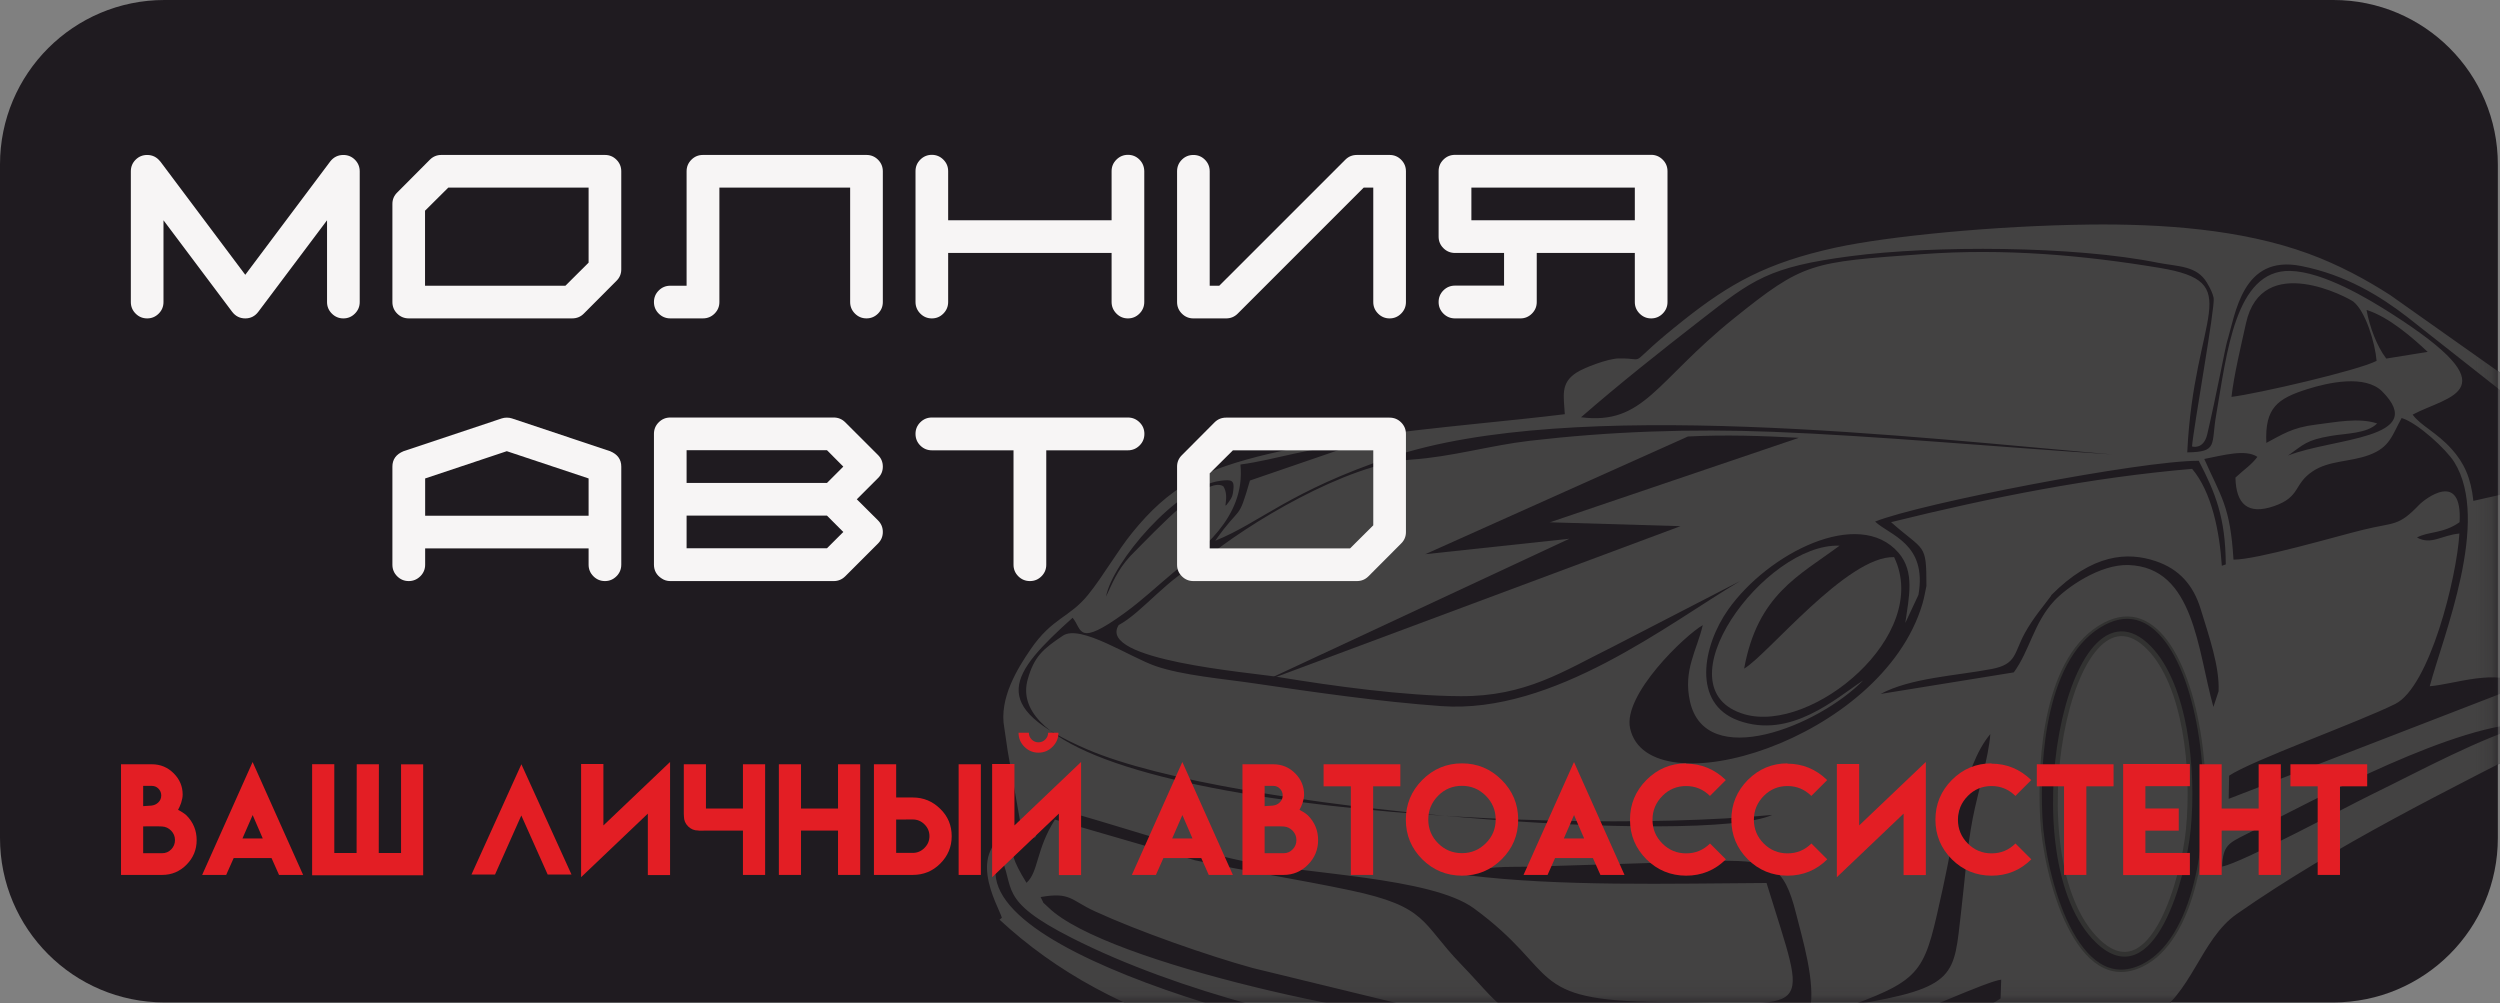 <?xml version="1.0" encoding="UTF-8"?> <svg xmlns="http://www.w3.org/2000/svg" width="152" height="61" viewBox="0 0 152 61" fill="none"><rect x="0" y="0" width="152" height="61" fill="#808080" stroke="none"/><path fill-rule="evenodd" clip-rule="evenodd" d="M0 10C0 4.477 4.477 0 10 0H141.869C147.391 0 151.869 4.477 151.869 10V50.947C151.869 56.47 147.391 60.947 141.869 60.947H10C4.477 60.947 0 56.47 0 50.947V10Z" fill="#1F1B20"></path><mask id="mask0_181_1869" style="mask-type:luminance" maskUnits="userSpaceOnUse" x="0" y="0" width="152" height="61"><path d="M0 10C0 4.477 4.477 0 10 0H141.869C147.391 0 151.869 4.477 151.869 10V50.947C151.869 56.47 147.391 60.947 141.869 60.947H10C4.477 60.947 0 56.47 0 50.947V10Z" fill="white"></path></mask><g mask="url(#mask0_181_1869)"><path fill-rule="evenodd" clip-rule="evenodd" d="M160.079 40.005C160.816 36.348 160.771 32.522 159.615 29.36C158.263 25.665 157.191 24.63 153.48 23.69L145.358 17.946C143.933 17.027 142.246 16.105 140.378 15.421C136.273 13.919 131.404 13.604 127.091 13.653C121.298 13.718 114.779 14.366 111.623 15.056C107.4 15.979 105.173 17.267 102.433 19.431C98.555 22.493 100.429 21.755 98.439 21.792C97.786 21.804 96.346 22.347 95.859 22.665C94.892 23.298 95.103 24.062 95.166 25.182C88.782 25.98 77.176 26.636 72.513 29.206C70.992 30.045 69.9 31.119 68.888 32.36C67.936 33.528 67.1 35.035 66.169 36.177C65.036 37.567 64.002 37.556 62.689 39.472C61.908 40.614 60.744 42.469 61.088 44.261L61.932 45.103C62.79 45.865 63.646 47.122 63.138 48.233C62.861 47.45 62.822 46.399 61.294 45.669L62.118 50.323C58.392 51.395 60.765 55.122 60.939 55.802C60.89 55.84 60.845 55.878 60.799 55.916C67.568 62.194 77.585 65.282 96.767 66.473C109.151 67.242 112.14 65.051 124.091 61.7C126.256 61.093 128.835 62.837 130.835 61.809C133.241 60.573 133.804 57.117 136.023 55.569C142.108 51.327 148.828 48.062 155.422 44.666C156.32 44.203 157.541 44.601 158.389 44.053C159.672 43.223 159.799 41.332 160.079 40.005Z" fill="#1F1B20"></path><path fill-rule="evenodd" clip-rule="evenodd" d="M73.886 32.877C75.486 30.597 75.246 31.814 75.997 29.216L82.045 27.138C79.882 27.116 77.588 27.953 75.417 28.242C75.748 31.522 72.906 33.502 71.324 34.823C70.299 35.678 69.457 36.482 68.391 37.258C65.444 39.403 65.811 38.251 65.214 37.56C61.426 40.97 59.964 42.913 66.1 45.561C74.914 49.364 103.686 51.405 107.75 49.546C104.956 49.106 94.149 48.987 93.354 47.161C93.315 46.096 93.731 45.754 94.315 45.132L87.903 45.233C88.66 44.885 89.556 44.647 90.429 44.342C91.658 43.913 91.831 43.622 92.704 43.056C87.48 44.483 86.424 45.45 79.497 44.093C76.007 43.409 69.801 42.227 67.499 40.703C67.381 37.726 68.903 39.765 70.791 40.413C72.454 40.985 74.356 41.268 76.208 41.541C79.928 42.09 83.88 42.66 87.635 42.932C94.466 43.426 101.436 37.917 105.795 35.328L98.03 39.336C95.053 40.809 92.774 42.346 88.802 42.327C85.372 42.31 81.03 41.708 77.74 41.165C76.008 40.879 67.43 40.032 68.782 37.894C68.778 37.896 77.939 30.045 88.627 27.77C101.253 25.082 116.717 27.012 128.403 27.627C116.589 26.623 95.609 24.106 84.605 27.78C78.399 29.852 76.634 31.772 73.886 32.876L73.886 32.877Z" fill="#1F1B20"></path><path fill-rule="evenodd" clip-rule="evenodd" d="M115.162 33.874C117.449 38.633 110.165 44.609 106.073 43.43C100.758 41.898 107.306 32.997 111.845 33.178C109.396 35.001 106.867 36.132 106.043 40.652C107.435 39.852 112.316 33.777 115.162 33.874ZM114.005 31.713C114.902 32.554 117.184 33.047 116.642 36.166L115.842 37.877C116.069 36.28 116.43 34.763 115.431 33.609C113.009 30.811 107.484 33.653 105.082 37.05C103.505 39.281 102.87 42.779 105.691 43.808C108.867 44.966 111.612 42.463 113.276 41.372C110.573 44.137 103.677 46.92 102.745 42.623C102.336 40.738 103.159 39.569 103.529 38.008C102.469 38.609 98.657 42.234 99.11 44.282C100.21 49.257 114.416 45.042 116.884 36.713C116.998 36.328 117.043 36.005 117.127 35.626L117.527 34.462C119.651 34.431 123.254 35.384 124.719 36.207C124.221 36.881 123.615 37.573 123.109 38.492C122.442 39.706 122.629 40.385 121.091 40.676C118.894 41.092 116.175 41.211 114.339 42.192L122.438 40.881C123.408 39.557 123.647 37.883 124.887 36.541C125.626 35.742 127.663 34.29 129.426 34.355C133.414 34.501 133.603 39.514 134.575 42.982L134.889 42.03C134.988 39.987 133.438 35.847 133.296 35.018L135.327 34.316C135.313 31.488 134.705 29.976 133.684 28.016C130.227 27.997 116.754 30.603 114.005 31.713V31.713Z" fill="#1F1B20"></path><path fill-rule="evenodd" clip-rule="evenodd" d="M133.051 50.431C133.41 46.766 132.872 41.661 130.668 39.396C125.838 34.432 122.349 52.248 127.553 57.221C130.866 60.385 132.769 53.303 133.051 50.431L133.051 50.431Z" fill="#434242"></path><path fill-rule="evenodd" clip-rule="evenodd" d="M62.951 50.898C61.965 51.301 60.68 50.888 62.411 53.675C63.153 53.006 62.976 51.667 64.14 49.83L72.664 52.307C75.726 52.968 79.01 53.48 82.069 54.125C86.827 55.129 86.382 56.087 88.807 58.6C91.874 61.779 91.222 62.181 97.442 62.181C99.842 62.181 108.513 62.32 110.051 61.407C110.388 59.676 109.58 57.071 109.2 55.544C108.466 52.588 107.628 52.328 104.682 52.335L93.005 52.695C91.834 52.728 89.998 52.6 89.182 53.211C94.828 53.91 101.543 53.719 107.406 53.685C109.976 62.066 110.45 61.008 100.945 60.922C92.668 60.848 94.937 59.13 89.612 55.226C87.009 53.318 79.267 53.149 75.457 52.328C72.141 51.614 68.736 50.444 65.437 49.501C63.609 48.978 63.48 49.219 62.95 50.898L62.951 50.898Z" fill="#1F1B20"></path><path fill-rule="evenodd" clip-rule="evenodd" d="M135.915 29.038C136.522 28.476 136.868 28.279 137.251 27.777C136.531 27.291 135.16 27.683 134.019 27.904C135.028 30.19 135.6 30.753 135.796 34.026C137.218 34.031 142.03 32.614 143.688 32.208C145.592 31.741 145.8 32.03 147.074 30.702C147.437 30.324 149.719 28.562 149.543 31.748C148.558 32.455 147.616 32.305 146.952 32.682C147.828 33.156 148.435 32.543 149.531 32.439C149.372 35.13 147.712 41.761 145.63 42.799C143.408 43.907 136.866 46.252 135.53 47.161L135.504 48.57L153.444 41.631C151.718 40.628 149.263 41.599 147.729 41.722C148.532 38.69 151.452 31.68 149.219 28.094C148.748 27.338 147.007 25.715 146.019 25.414C145.43 26.481 145.305 27.196 144.045 27.663C142.855 28.103 141.614 27.982 140.601 28.662C139.434 29.447 139.891 30.207 138.262 30.771C136.678 31.32 135.95 30.663 135.914 29.038L135.915 29.038Z" fill="#1F1B20"></path><path fill-rule="evenodd" clip-rule="evenodd" d="M115.162 33.874C112.316 33.777 107.435 39.852 106.043 40.652C106.867 36.132 109.396 35.001 111.845 33.178C107.306 32.997 100.758 41.898 106.073 43.43C110.165 44.609 117.449 38.633 115.162 33.874Z" fill="#434242"></path><path fill-rule="evenodd" clip-rule="evenodd" d="M106.56 63.711C100.679 64.162 93.564 64.353 87.85 63.525C80.46 62.454 71.687 60.335 65.158 57.022C60.544 54.68 61.79 53.995 60.776 51.957C57.819 58.125 81.723 63.597 87.348 64.244C93.499 64.951 99.765 64.942 106.044 64.633C109.304 64.472 111.744 64.36 114.723 63.498C116.617 62.95 120.128 61.738 121.635 60.708L121.675 59.564C120.885 59.624 116.093 61.82 114.685 62.291C111.974 63.199 109.628 63.476 106.56 63.711H106.56Z" fill="#1F1B20"></path><path fill-rule="evenodd" clip-rule="evenodd" d="M133.051 50.431C132.769 53.303 130.866 60.386 127.553 57.221C122.349 52.248 125.838 34.432 130.668 39.396C132.872 41.661 133.41 46.766 133.05 50.431L133.051 50.431ZM127.919 37.859C124.256 39.767 123.854 46.103 124.037 49.733C124.215 53.255 126.191 60.771 130.291 58.761C136.644 55.648 134.544 34.407 127.919 37.859Z" fill="#1F1B20" stroke="#323231" stroke-width="0.288" stroke-miterlimit="22.926"></path><path fill-rule="evenodd" clip-rule="evenodd" d="M135.672 24.289C137.029 23.908 141.845 22.991 143.866 22.49L147.836 21.604C146.023 19.473 137.765 14.184 136.555 19.654C136.258 20.998 135.824 22.971 135.672 24.289H135.672Z" fill="#1F1B20"></path><path fill-rule="evenodd" clip-rule="evenodd" d="M63.269 54.541C63.593 55.14 63.238 54.674 63.739 55.166C67.221 58.592 84.827 62.276 90.223 62.278L76.169 58.857C73.411 58.097 69.181 56.612 66.549 55.398C65.106 54.733 65.084 54.217 63.269 54.541V54.541Z" fill="#1F1B20"></path><path fill-rule="evenodd" clip-rule="evenodd" d="M135.106 52.685C136.323 52.455 142.628 49.065 144.312 48.247C147.211 46.839 150.769 44.873 153.897 43.971C149.42 43.916 141.016 48.469 136.525 50.744C135.512 51.257 135.151 51.402 135.106 52.685Z" fill="#1F1B20"></path><path fill-rule="evenodd" clip-rule="evenodd" d="M112.621 61.1C119.066 60.047 118.778 59.303 119.236 55.431C119.479 53.379 119.585 51.61 119.94 49.765C120.234 48.243 120.909 46.05 121.011 44.631C119.334 46.624 118.81 50.917 118.122 54.015C117.033 58.916 117.059 59.467 112.621 61.1Z" fill="#1F1B20"></path><path fill-rule="evenodd" clip-rule="evenodd" d="M137.794 26.927C138.728 26.442 139.338 25.987 140.843 25.81C141.983 25.677 143.394 25.371 144.529 25.745C143.926 26.365 142.643 26.344 141.711 26.503C140.213 26.76 140.074 27.02 139.114 27.696C141.828 26.621 147.7 26.692 144.845 23.806C143.81 22.759 141.563 23.253 140.276 23.662C138.479 24.233 137.691 24.788 137.794 26.927L137.794 26.927Z" fill="#1F1B20"></path><path fill-rule="evenodd" clip-rule="evenodd" d="M63.739 55.167C63.238 54.674 63.593 55.141 63.269 54.541C65.084 54.218 65.106 54.733 66.549 55.398C69.181 56.612 73.411 58.097 76.169 58.857L90.223 62.278C84.827 62.276 67.221 58.592 63.739 55.167V55.167ZM117.127 35.626C117.127 32.975 117.019 33.556 114.977 31.747C121.078 30.235 127.179 29.026 133.281 28.506C134.478 29.919 134.952 32.339 135.087 34.399L135.327 34.316C135.313 31.488 134.705 29.976 133.684 28.016C130.227 27.997 116.754 30.604 114.005 31.713C114.902 32.554 117.184 33.048 116.642 36.167L115.842 37.877C116.069 36.28 116.43 34.764 115.431 33.609C113.009 30.811 107.484 33.654 105.082 37.051C103.505 39.281 102.87 42.779 105.691 43.808C108.867 44.967 111.612 42.464 113.276 41.372C110.573 44.138 103.677 46.92 102.745 42.623C102.336 40.738 103.159 39.569 103.529 38.009C102.469 38.609 98.657 42.234 99.11 44.282C100.21 49.257 114.416 45.042 116.884 36.713C116.998 36.329 117.043 36.006 117.127 35.627V35.626ZM131.06 34.115C129.378 33.55 127.235 33.642 124.704 36.198H124.704L124.719 36.207C124.221 36.882 123.615 37.574 123.109 38.493C122.442 39.707 122.629 40.385 121.091 40.676C118.894 41.092 116.175 41.211 114.339 42.192L122.438 40.881C123.408 39.558 123.647 37.884 124.887 36.541C125.626 35.742 127.664 34.29 129.426 34.355C133.414 34.501 133.603 39.514 134.575 42.982L134.889 42.03C134.961 40.538 134.297 38.652 133.801 37.029C133.36 35.586 132.507 34.601 131.06 34.115L131.06 34.115ZM134.176 17.18C134.411 17.571 134.534 17.849 134.59 18.114C134.696 18.615 133.355 26.054 133.275 27.146C133.275 27.146 133.974 27.366 134.199 26.41C134.723 24.182 135.309 21.08 135.401 20.784C135.923 19.1 136.317 15.463 139.902 16.171C142.617 16.707 144.71 17.998 146.358 19.269L151.974 23.692C154.855 25.436 156.357 24.266 158.151 27.544C156.661 28.471 156.046 28.764 155.403 31.506C155.195 32.397 155.057 33.622 154.927 34.682C154.771 35.973 154.937 36.959 154.338 37.601C154.605 36.206 154.379 34.62 154.505 33.158C154.616 31.851 155.094 30.822 155.082 29.39L150.38 30.454C150.239 29.057 149.807 28.131 149.062 27.303C148.141 26.28 147.167 25.874 146.688 25.209C148.858 24.051 152.819 23.799 145.39 19.06C143.99 18.166 141.251 16.517 139.243 16.472C135.891 16.395 135.391 21.508 134.743 25.226C134.425 27.052 134.873 27.474 132.985 27.505C133.383 19.045 136.641 17.173 131.305 16.287C126.666 15.516 121.873 15.089 116.888 15.451C110.107 15.944 109.684 15.925 105.392 19.382C100.653 23.199 99.96 25.853 96.126 25.37C98.498 23.308 100.881 21.419 103.383 19.473C106.558 17.003 107.514 16.23 112.514 15.575C117.543 14.915 126.1 14.939 131.219 15.978C132.449 16.214 133.556 16.148 134.176 17.18L134.176 17.18ZM156.188 39.546C155.988 37.4 155.865 36.018 156.093 33.84C156.263 32.226 156.578 29.952 157.929 29.823C160.103 29.869 159.956 36.919 159.604 39.391C159.376 40.895 159.135 42.308 157.929 42.714C156.659 42.406 156.413 41.069 156.188 39.546V39.546ZM160.054 40.006C160.79 36.349 160.746 32.522 159.589 29.361C158.237 25.665 157.166 24.631 153.455 23.69L145.333 17.947C143.908 17.027 142.22 16.105 140.353 15.422C136.248 13.919 131.379 13.605 127.066 13.653C121.272 13.719 114.753 14.367 111.597 15.056C107.375 15.98 105.148 17.267 102.408 19.431C98.53 22.494 100.404 21.756 98.414 21.793C97.76 21.805 96.32 22.347 95.834 22.666C94.866 23.299 95.078 24.063 95.14 25.183C88.756 25.981 77.151 26.636 72.487 29.207C70.966 30.045 69.874 31.119 68.862 32.361C67.91 33.528 67.075 35.035 66.144 36.177C65.011 37.567 63.977 37.557 62.664 39.473C61.882 40.614 60.719 42.469 61.063 44.261L61.269 45.669L62.093 50.324C58.367 51.396 60.74 55.122 60.913 55.803C60.865 55.841 60.819 55.878 60.773 55.916C67.543 62.195 77.56 65.282 96.741 66.473C109.125 67.242 112.115 65.052 124.065 61.7C126.23 61.093 128.81 62.837 130.809 61.81C133.215 60.574 133.779 57.117 135.998 55.57C142.083 51.328 148.802 48.062 155.397 44.666C156.294 44.204 157.515 44.601 158.363 44.053C159.647 43.224 159.773 41.332 160.054 40.006V40.006ZM60.777 51.957C61.79 53.995 60.544 54.68 65.158 57.022C71.687 60.336 80.46 62.455 87.85 63.525C93.564 64.353 100.68 64.162 106.56 63.712C109.628 63.477 111.974 63.199 114.685 62.291C116.093 61.82 120.885 59.625 121.675 59.564L121.635 60.708C120.128 61.738 116.618 62.95 114.723 63.498C111.744 64.36 109.304 64.472 106.044 64.633C99.765 64.942 93.499 64.952 87.348 64.244C81.723 63.597 57.819 58.125 60.776 51.957H60.777ZM62.951 50.898C63.48 49.22 63.61 48.979 65.437 49.502C68.737 50.445 72.141 51.614 75.457 52.328C79.267 53.149 87.009 53.319 89.612 55.226C94.937 59.13 92.668 60.849 100.945 60.923C110.451 61.009 109.976 62.066 107.406 53.686C101.544 53.72 94.829 53.911 89.182 53.211C89.998 52.6 91.834 52.728 93.005 52.695L104.682 52.336C107.628 52.329 108.466 52.589 109.201 55.544C109.581 57.072 110.388 59.676 110.052 61.408C108.513 62.321 99.842 62.181 97.442 62.182C91.222 62.181 91.875 61.78 88.807 58.601C86.382 56.088 86.828 55.13 82.069 54.126C79.01 53.48 75.727 52.969 72.664 52.307L64.141 49.831C62.976 51.668 63.153 53.007 62.411 53.676C60.681 50.889 61.966 51.302 62.951 50.899L62.951 50.898ZM127.919 37.859C134.544 34.407 136.644 55.648 130.291 58.762C126.191 60.772 124.215 53.255 124.037 49.734C123.854 46.103 124.256 39.768 127.919 37.859ZM112.622 61.1C117.059 59.467 117.033 58.916 118.122 54.016C118.811 50.918 119.334 46.624 121.012 44.632C120.909 46.05 120.234 48.244 119.94 49.766C119.585 51.611 119.479 53.38 119.236 55.432C118.778 59.303 119.066 60.048 112.622 61.1ZM135.106 52.686C135.151 51.402 135.512 51.257 136.525 50.744C141.016 48.469 149.42 43.916 153.897 43.972C150.769 44.873 147.211 46.839 144.312 48.248C142.629 49.066 136.323 52.455 135.106 52.686ZM67.247 36.274C67.622 34.195 71.565 29.572 74.192 29.233C74.859 29.147 75.067 29.176 74.986 29.797C74.942 30.132 74.937 30.205 74.707 30.523C74.241 31.169 74.809 30.236 74.376 29.563C73.368 28.931 70.455 32.063 68.731 33.801C67.922 34.67 67.612 35.512 67.247 36.274H67.247ZM135.915 29.038C135.95 30.663 136.678 31.32 138.262 30.772C139.891 30.208 139.434 29.447 140.601 28.663C141.614 27.982 142.855 28.104 144.045 27.663C145.305 27.197 145.43 26.482 146.019 25.415C147.007 25.715 148.748 27.338 149.219 28.094C151.452 31.68 148.532 38.69 147.729 41.723C149.263 41.6 151.718 40.629 153.445 41.632L135.504 48.57L135.53 47.162C136.866 46.252 143.408 43.908 145.63 42.8C147.712 41.762 149.372 35.131 149.531 32.439C148.435 32.543 147.827 33.156 146.952 32.682C147.616 32.305 148.558 32.456 149.543 31.748C149.719 28.562 147.437 30.324 147.074 30.703C145.8 32.031 145.592 31.741 143.688 32.208C142.03 32.615 137.218 34.032 135.796 34.026C135.6 30.753 135.028 30.191 134.02 27.905C135.16 27.684 136.531 27.291 137.251 27.778C136.868 28.28 136.522 28.476 135.915 29.038L135.915 29.038ZM73.886 32.877C76.634 31.772 78.399 29.853 84.605 27.781C95.61 24.107 116.589 26.624 128.403 27.628C121.419 27.179 114.019 26.497 107.817 26.255C102.78 26.058 97.9 26.231 92.998 26.801C90.614 27.079 88.275 27.776 85.813 27.944C81.885 28.213 75.849 31.816 73.094 34.121C71.008 35.09 69.485 37.215 68.016 38.004C66.664 40.142 76.008 40.88 77.741 41.166C81.03 41.709 85.372 42.31 88.802 42.328C92.774 42.347 95.053 40.809 98.03 39.337L105.796 35.329C101.436 37.918 94.466 43.426 87.635 42.932C83.88 42.661 79.928 42.091 76.208 41.542C74.356 41.269 71.919 41.068 70.256 40.496C68.705 39.963 65.689 37.934 64.623 38.649C63.417 39.458 62.878 39.91 62.486 41.302C60.374 48.808 93.488 50.913 107.75 49.547C103.687 51.405 74.914 49.364 66.101 45.561C59.964 42.913 61.426 40.97 65.214 37.561C65.812 38.252 65.445 39.403 68.391 37.259C69.458 36.482 70.3 35.679 71.324 34.824C72.907 33.503 75.748 31.523 75.418 28.243C77.588 27.953 79.883 27.116 82.046 27.139L75.997 29.216C75.246 31.814 75.487 30.597 73.886 32.877H73.886ZM137.794 26.928C137.692 24.789 138.479 24.233 140.276 23.662C141.564 23.254 143.81 22.76 144.845 23.807C147.7 26.693 141.829 26.622 139.114 27.697C140.074 27.02 140.213 26.76 141.711 26.504C142.644 26.344 143.927 26.365 144.529 25.746C143.394 25.371 141.983 25.677 140.844 25.811C139.338 25.988 138.728 26.442 137.794 26.928L137.794 26.928ZM135.673 24.131C135.824 22.813 136.258 20.999 136.556 19.654C137.53 15.249 142.823 18.132 143.083 18.338C143.834 18.932 144.409 20.87 144.497 21.94C143.376 22.522 137.282 23.933 135.673 24.131H135.673ZM145.085 21.801C144.494 21.032 144.062 19.824 143.886 18.846C145.25 19.262 146.743 20.588 147.603 21.394L145.085 21.801Z" fill="#434242"></path><path fill-rule="evenodd" clip-rule="evenodd" d="M102.623 26.54L86.657 33.695L95.421 32.755L76.673 41.499L102.173 31.991L94.234 31.756L109.371 26.619C107.134 26.499 104.892 26.422 102.623 26.539V26.54Z" fill="#1F1B20"></path></g><path d="M21.871 10.415V18.365C21.871 18.639 21.773 18.872 21.579 19.066C21.385 19.261 21.151 19.359 20.877 19.359C20.604 19.359 20.37 19.261 20.176 19.066C19.982 18.872 19.884 18.639 19.884 18.365V13.393L15.707 18.954C15.506 19.223 15.241 19.359 14.912 19.359C14.584 19.359 14.316 19.223 14.112 18.954L9.94 13.393V18.365C9.94 18.639 9.844 18.872 9.65 19.066C9.456 19.261 9.222 19.359 8.949 19.359C8.673 19.359 8.439 19.261 8.245 19.066C8.051 18.872 7.955 18.639 7.955 18.365V10.415C7.955 10.141 8.051 9.905 8.245 9.711C8.439 9.517 8.673 9.422 8.949 9.422C9.271 9.422 9.538 9.555 9.743 9.819H9.748L14.912 16.708L20.076 9.819C20.281 9.555 20.55 9.422 20.877 9.422C21.151 9.422 21.384 9.517 21.579 9.711C21.773 9.905 21.871 10.142 21.871 10.415H21.871Z" fill="#F7F5F5"></path><path d="M35.787 15.969V11.408H27.254L25.842 12.811V17.372H34.377L35.787 15.969H35.787ZM36.78 9.421C37.054 9.421 37.287 9.517 37.481 9.711C37.675 9.905 37.773 10.141 37.773 10.415V16.38C37.773 16.654 37.675 16.885 37.479 17.077L35.492 19.071C35.3 19.263 35.067 19.358 34.788 19.358H24.851C24.576 19.358 24.342 19.26 24.148 19.066C23.954 18.872 23.858 18.638 23.858 18.365V12.399C23.858 12.126 23.956 11.894 24.152 11.703L26.137 9.709C26.329 9.517 26.562 9.421 26.836 9.421H36.78L36.78 9.421Z" fill="#F7F5F5"></path><path d="M52.682 9.421C52.956 9.421 53.19 9.517 53.384 9.711C53.578 9.905 53.676 10.141 53.676 10.415V18.365C53.676 18.639 53.578 18.872 53.384 19.066C53.19 19.26 52.956 19.358 52.682 19.358C52.409 19.358 52.175 19.26 51.981 19.066C51.787 18.872 51.689 18.639 51.689 18.365V11.408H43.739V18.365C43.739 18.639 43.641 18.872 43.447 19.066C43.253 19.26 43.017 19.358 42.738 19.358H40.754C40.478 19.358 40.244 19.26 40.05 19.066C39.856 18.872 39.76 18.639 39.76 18.365C39.76 18.091 39.856 17.858 40.05 17.664C40.244 17.47 40.478 17.372 40.754 17.372H41.745V10.415C41.745 10.141 41.843 9.905 42.037 9.711C42.231 9.517 42.465 9.421 42.738 9.421H52.682Z" fill="#F7F5F5"></path><path d="M69.572 10.408V18.358C69.572 18.632 69.476 18.868 69.282 19.064C69.088 19.261 68.852 19.359 68.578 19.359C68.305 19.359 68.071 19.261 67.877 19.064C67.683 18.868 67.585 18.631 67.585 18.358V15.38H57.648V18.358C57.648 18.632 57.552 18.868 57.358 19.064C57.164 19.261 56.93 19.359 56.657 19.359C56.381 19.359 56.147 19.261 55.953 19.064C55.759 18.868 55.663 18.631 55.663 18.358V10.408C55.663 10.134 55.759 9.901 55.953 9.707C56.147 9.513 56.381 9.414 56.657 9.414C56.93 9.414 57.164 9.513 57.358 9.707C57.552 9.901 57.648 10.134 57.648 10.408V13.393H67.585V10.408C67.585 10.134 67.683 9.901 67.877 9.707C68.071 9.513 68.305 9.414 68.578 9.414C68.852 9.414 69.086 9.51 69.277 9.702C69.469 9.894 69.567 10.13 69.572 10.408H69.572Z" fill="#F7F5F5"></path><path d="M85.481 10.415V18.365C85.481 18.639 85.383 18.872 85.189 19.066C84.995 19.261 84.761 19.359 84.488 19.359C84.214 19.359 83.981 19.261 83.787 19.066C83.593 18.872 83.495 18.639 83.495 18.365V11.408H82.912L75.25 19.071C75.058 19.263 74.822 19.359 74.544 19.359H72.559C72.283 19.359 72.05 19.261 71.856 19.066C71.662 18.872 71.566 18.639 71.566 18.365V10.415C71.566 10.141 71.662 9.905 71.856 9.711C72.05 9.517 72.283 9.422 72.559 9.422C72.833 9.422 73.066 9.517 73.26 9.711C73.454 9.905 73.55 10.142 73.55 10.415V17.372H74.132L81.797 9.709C81.989 9.517 82.223 9.421 82.503 9.421H84.488C84.761 9.421 84.995 9.517 85.189 9.711C85.383 9.905 85.481 10.141 85.481 10.415L85.481 10.415Z" fill="#F7F5F5"></path><path d="M89.46 13.393H99.397V11.408H89.46V13.393ZM88.469 9.414H100.391C100.664 9.414 100.898 9.513 101.092 9.707C101.286 9.901 101.384 10.134 101.384 10.408V18.365C101.384 18.639 101.286 18.872 101.092 19.066C100.898 19.261 100.664 19.359 100.391 19.359C100.117 19.359 99.883 19.261 99.689 19.066C99.495 18.872 99.397 18.639 99.397 18.365V15.38H93.434V18.365C93.434 18.639 93.336 18.872 93.142 19.066C92.948 19.261 92.714 19.359 92.44 19.359H88.469C88.188 19.359 87.952 19.261 87.758 19.066C87.564 18.872 87.468 18.639 87.468 18.365C87.468 18.087 87.564 17.851 87.758 17.657C87.952 17.463 88.188 17.365 88.469 17.365H91.447V15.38H88.469C88.188 15.38 87.952 15.282 87.758 15.088C87.564 14.894 87.468 14.66 87.468 14.387V10.408C87.468 10.134 87.564 9.901 87.758 9.707C87.952 9.513 88.188 9.415 88.469 9.415V9.414Z" fill="#F7F5F5"></path><path d="M35.787 31.357V29.09L30.814 27.432L25.849 29.09V31.357H35.787ZM37.773 34.335C37.773 34.609 37.675 34.843 37.481 35.037C37.287 35.231 37.054 35.329 36.78 35.329C36.507 35.329 36.273 35.231 36.079 35.037C35.885 34.843 35.787 34.609 35.787 34.335V33.342H25.849V34.335C25.849 34.609 25.751 34.843 25.555 35.037C25.358 35.231 25.125 35.329 24.851 35.329C24.576 35.329 24.342 35.231 24.148 35.037C23.954 34.843 23.858 34.609 23.858 34.335V28.37C23.858 27.933 24.082 27.62 24.536 27.433L24.55 27.426H24.557L30.502 25.441C30.602 25.408 30.705 25.392 30.815 25.392C30.924 25.392 31.03 25.408 31.13 25.441L37.075 27.426H37.089L37.096 27.433C37.547 27.62 37.774 27.933 37.774 28.37V34.335H37.773Z" fill="#F7F5F5"></path><path d="M50.28 33.335L51.273 32.344L50.28 31.35H41.745V33.335H50.28ZM50.28 29.363L51.273 28.37L50.28 27.372H41.745V29.363H50.28ZM52.094 30.357L53.382 31.638C53.578 31.834 53.676 32.068 53.676 32.344C53.676 32.617 53.578 32.851 53.382 33.047L51.395 35.034C51.198 35.231 50.965 35.329 50.691 35.329H40.754C40.562 35.329 40.389 35.278 40.239 35.177C39.919 34.974 39.76 34.691 39.76 34.328V26.378C39.76 26.105 39.856 25.871 40.05 25.677C40.244 25.483 40.478 25.385 40.754 25.385H50.691C50.965 25.385 51.198 25.483 51.395 25.679L53.382 27.666C53.578 27.858 53.676 28.092 53.676 28.37C53.676 28.646 53.578 28.877 53.382 29.069L52.093 30.357L52.094 30.357Z" fill="#F7F5F5"></path><path d="M68.578 25.385C68.852 25.385 69.088 25.483 69.284 25.677C69.481 25.871 69.579 26.105 69.579 26.378C69.579 26.656 69.481 26.893 69.284 27.087C69.088 27.281 68.852 27.379 68.578 27.379H63.613V34.336C63.613 34.609 63.517 34.843 63.323 35.037C63.13 35.231 62.896 35.329 62.62 35.329C62.342 35.329 62.106 35.231 61.912 35.037C61.718 34.843 61.622 34.609 61.622 34.336V27.379H56.657C56.381 27.379 56.147 27.281 55.953 27.087C55.759 26.893 55.663 26.656 55.663 26.378C55.663 26.105 55.759 25.871 55.953 25.677C56.147 25.483 56.381 25.385 56.657 25.385H68.579H68.578Z" fill="#F7F5F5"></path><path d="M83.495 31.939V27.379H74.962L73.55 28.781V33.342H82.085L83.495 31.939H83.495ZM84.488 25.392C84.761 25.392 84.995 25.488 85.189 25.682C85.383 25.876 85.481 26.112 85.481 26.385V32.351C85.481 32.624 85.383 32.856 85.187 33.047L83.2 35.041C83.008 35.233 82.775 35.329 82.496 35.329H72.559C72.283 35.329 72.05 35.231 71.856 35.037C71.662 34.843 71.566 34.609 71.566 34.335V28.37C71.566 28.096 71.664 27.865 71.86 27.673L73.845 25.679C74.037 25.488 74.27 25.392 74.544 25.392H84.488L84.488 25.392Z" fill="#F7F5F5"></path><path d="M11.106 48.308C11.106 48.456 11.074 48.624 11.013 48.814C10.96 48.966 10.898 49.109 10.826 49.239C10.918 49.284 11.007 49.335 11.097 49.393C11.203 49.463 11.285 49.526 11.344 49.581C11.752 49.996 11.957 50.495 11.957 51.076C11.957 51.66 11.752 52.157 11.344 52.569C10.935 52.986 10.439 53.195 9.858 53.195H7.358V46.468H9.235C9.757 46.468 10.201 46.654 10.571 47.028C10.928 47.389 11.106 47.817 11.106 48.308L11.106 48.308ZM9.858 51.876C10.074 51.876 10.26 51.798 10.414 51.638C10.563 51.483 10.639 51.295 10.639 51.076C10.639 50.855 10.56 50.666 10.405 50.503C10.251 50.348 10.069 50.262 9.858 50.25C9.697 50.241 9.505 50.238 9.282 50.241H9.002C8.882 50.244 8.784 50.245 8.705 50.245V51.876H9.858H9.858ZM9.804 48.362C9.804 48.207 9.748 48.07 9.637 47.953C9.526 47.839 9.392 47.782 9.235 47.782H8.705V49.013C8.825 49.009 8.993 48.997 9.211 48.98C9.378 48.96 9.517 48.895 9.629 48.784C9.745 48.67 9.804 48.53 9.804 48.362V48.362Z" fill="#E31E24"></path><path d="M15.359 46.331L18.43 53.195H16.965L16.51 52.172H14.207L13.752 53.195H12.291L15.359 46.331H15.359ZM15.976 50.979L15.362 49.556L14.741 50.979H15.976H15.976Z" fill="#E31E24"></path><path d="M18.977 46.463H20.325V51.863H21.681L21.689 46.468H23.037L23.028 51.863H24.384V46.472H25.729V53.217H18.977V46.463Z" fill="#E31E24"></path><path d="M34.747 53.17H33.298L31.696 49.581L30.098 53.17H28.666L31.7 46.468L34.747 53.17Z" fill="#E31E24"></path><path d="M40.74 46.327V53.204H39.388V49.469L35.331 53.333V46.452H36.687V50.187L40.74 46.327Z" fill="#E31E24"></path><path d="M41.575 49.46V46.468H42.922V49.16H45.171V46.468H46.52V53.195H45.171V50.499L42.489 50.503L42.48 50.495H42.446C42.21 50.495 42.007 50.412 41.838 50.245C41.667 50.076 41.583 49.872 41.583 49.636C41.583 49.574 41.58 49.516 41.575 49.46V49.46Z" fill="#E31E24"></path><path d="M48.702 46.468V49.16H50.952V46.468H52.3V53.195H50.952V50.499H48.702V53.195H47.355V46.468H48.702Z" fill="#E31E24"></path><path d="M53.135 46.468H54.487V48.487H55.497C56.145 48.487 56.702 48.717 57.166 49.177C57.631 49.627 57.863 50.181 57.863 50.838C57.863 51.489 57.631 52.044 57.166 52.507C56.708 52.966 56.151 53.195 55.497 53.195H53.135V46.468ZM56.511 50.838C56.511 50.561 56.411 50.323 56.211 50.124C56.011 49.923 55.773 49.824 55.497 49.824L54.487 49.828V51.856H55.497C55.773 51.856 56.011 51.754 56.211 51.551C56.411 51.35 56.511 51.113 56.511 50.838ZM58.285 53.195H59.636V46.468H58.285V53.195Z" fill="#E31E24"></path><path d="M65.73 46.327V53.204H64.379V49.469L60.322 53.333V46.452H61.678V50.187L65.73 46.326V46.327ZM63.139 45.133C63.3 45.133 63.437 45.076 63.552 44.962C63.669 44.845 63.727 44.707 63.727 44.549H64.353C64.353 44.882 64.233 45.167 63.994 45.404C63.755 45.643 63.47 45.762 63.139 45.762C62.807 45.762 62.523 45.643 62.283 45.404C62.047 45.167 61.928 44.882 61.928 44.549H62.554C62.554 44.71 62.611 44.848 62.725 44.962C62.84 45.076 62.977 45.133 63.139 45.133H63.139Z" fill="#E31E24"></path><path d="M71.887 46.331L74.958 53.195H73.492L73.038 52.172H70.734L70.28 53.195H68.818L71.886 46.331H71.887ZM72.503 50.979L71.889 49.556L71.269 50.979H72.504H72.503Z" fill="#E31E24"></path><path d="M79.29 48.308C79.29 48.456 79.258 48.624 79.197 48.814C79.144 48.966 79.082 49.109 79.01 49.239C79.101 49.284 79.191 49.335 79.281 49.393C79.386 49.463 79.469 49.526 79.527 49.581C79.936 49.996 80.141 50.495 80.141 51.076C80.141 51.66 79.936 52.157 79.527 52.569C79.118 52.986 78.623 53.195 78.042 53.195H75.542V46.468H77.419C77.941 46.468 78.385 46.654 78.755 47.028C79.111 47.389 79.289 47.817 79.289 48.308L79.29 48.308ZM78.042 51.876C78.258 51.876 78.444 51.798 78.597 51.638C78.747 51.483 78.822 51.295 78.822 51.076C78.822 50.855 78.744 50.666 78.589 50.503C78.435 50.348 78.253 50.262 78.042 50.25C77.881 50.241 77.689 50.238 77.466 50.241H77.186C77.066 50.244 76.968 50.245 76.889 50.245V51.876H78.042H78.042ZM77.988 48.362C77.988 48.207 77.932 48.07 77.821 47.953C77.71 47.839 77.576 47.782 77.419 47.782H76.889V49.013C77.009 49.009 77.177 48.997 77.395 48.98C77.561 48.96 77.701 48.895 77.812 48.784C77.929 48.67 77.988 48.53 77.988 48.362V48.362Z" fill="#E31E24"></path><path d="M85.141 46.468V47.808H83.487V53.195H82.131V47.808H80.475V46.468H85.141Z" fill="#E31E24"></path><path d="M88.889 46.413C89.826 46.413 90.63 46.749 91.3 47.419C91.971 48.09 92.306 48.895 92.306 49.836C92.306 50.779 91.971 51.583 91.3 52.248C90.632 52.91 89.829 53.241 88.889 53.241C87.946 53.238 87.141 52.907 86.476 52.248C85.809 51.58 85.475 50.777 85.475 49.836C85.475 48.898 85.809 48.093 86.476 47.419C87.147 46.749 87.95 46.413 88.889 46.413ZM88.889 47.778C88.318 47.778 87.835 47.979 87.44 48.379C87.04 48.785 86.839 49.268 86.839 49.828C86.839 50.392 87.04 50.875 87.44 51.275C87.838 51.674 88.321 51.872 88.889 51.872C89.447 51.872 89.929 51.674 90.332 51.275C90.736 50.878 90.937 50.395 90.937 49.828C90.937 49.265 90.737 48.782 90.332 48.379C89.931 47.979 89.45 47.778 88.889 47.778Z" fill="#E31E24"></path><path d="M95.699 46.331L98.77 53.195H97.305L96.85 52.172H94.547L94.092 53.195H92.631L95.699 46.331H95.699ZM96.316 50.979L95.702 49.556L95.081 50.979H96.316H96.316Z" fill="#E31E24"></path><path d="M104.934 52.248C104.266 52.91 103.459 53.241 102.514 53.241C101.574 53.238 100.77 52.907 100.105 52.248C99.438 51.58 99.104 50.777 99.104 49.836C99.104 48.898 99.438 48.093 100.105 47.419C100.776 46.749 101.578 46.413 102.514 46.413L102.509 46.431C103.432 46.431 104.24 46.762 104.93 47.428L103.965 48.392C103.559 47.992 103.076 47.791 102.518 47.791C101.95 47.791 101.468 47.992 101.074 48.392C100.673 48.798 100.472 49.281 100.472 49.84C100.472 50.405 100.673 50.887 101.074 51.288C101.471 51.685 101.952 51.885 102.518 51.885C103.085 51.885 103.569 51.684 103.969 51.284L104.934 52.248Z" fill="#E31E24"></path><path d="M111.097 52.248C110.429 52.91 109.623 53.241 108.677 53.241C107.737 53.238 106.934 52.907 106.268 52.248C105.602 51.58 105.267 50.777 105.267 49.836C105.267 48.898 105.602 48.093 106.268 47.419C106.939 46.749 107.741 46.413 108.677 46.413L108.673 46.431C109.596 46.431 110.404 46.762 111.093 47.428L110.129 48.392C109.723 47.992 109.24 47.791 108.682 47.791C108.113 47.791 107.632 47.992 107.237 48.392C106.837 48.798 106.636 49.281 106.636 49.84C106.636 50.405 106.837 50.887 107.237 51.288C107.635 51.685 108.116 51.885 108.682 51.885C109.248 51.885 109.733 51.684 110.133 51.284L111.097 52.248Z" fill="#E31E24"></path><path d="M117.09 46.327V53.204H115.738V49.469L111.681 53.333V46.452H113.037V50.187L117.09 46.327Z" fill="#E31E24"></path><path d="M123.504 52.248C122.836 52.91 122.03 53.241 121.084 53.241C120.144 53.238 119.341 52.907 118.675 52.248C118.009 51.58 117.674 50.777 117.674 49.836C117.674 48.898 118.009 48.093 118.675 47.419C119.346 46.749 120.148 46.413 121.084 46.413L121.08 46.431C122.003 46.431 122.811 46.762 123.5 47.428L122.536 48.392C122.13 47.992 121.647 47.791 121.088 47.791C120.52 47.791 120.039 47.992 119.644 48.392C119.244 48.798 119.043 49.281 119.043 49.84C119.043 50.405 119.244 50.887 119.644 51.288C120.041 51.685 120.523 51.885 121.088 51.885C121.655 51.885 122.14 51.684 122.54 51.284L123.504 52.248Z" fill="#E31E24"></path><path d="M128.504 46.468V47.808H126.85V53.195H125.494V47.808H123.838V46.468H128.504Z" fill="#E31E24"></path><path d="M133.145 46.452V47.799H130.44V49.156H132.468V50.503H130.44V51.859H133.145V53.204H129.088V46.452H133.145Z" fill="#E31E24"></path><path d="M135.077 46.468V49.16H137.326V46.468H138.675V53.195H137.326V50.499H135.077V53.195H133.729V46.468H135.077Z" fill="#E31E24"></path><path d="M143.925 46.468V47.808H142.271V53.195H140.915V47.808H139.259V46.468H143.925Z" fill="#E31E24"></path></svg> 